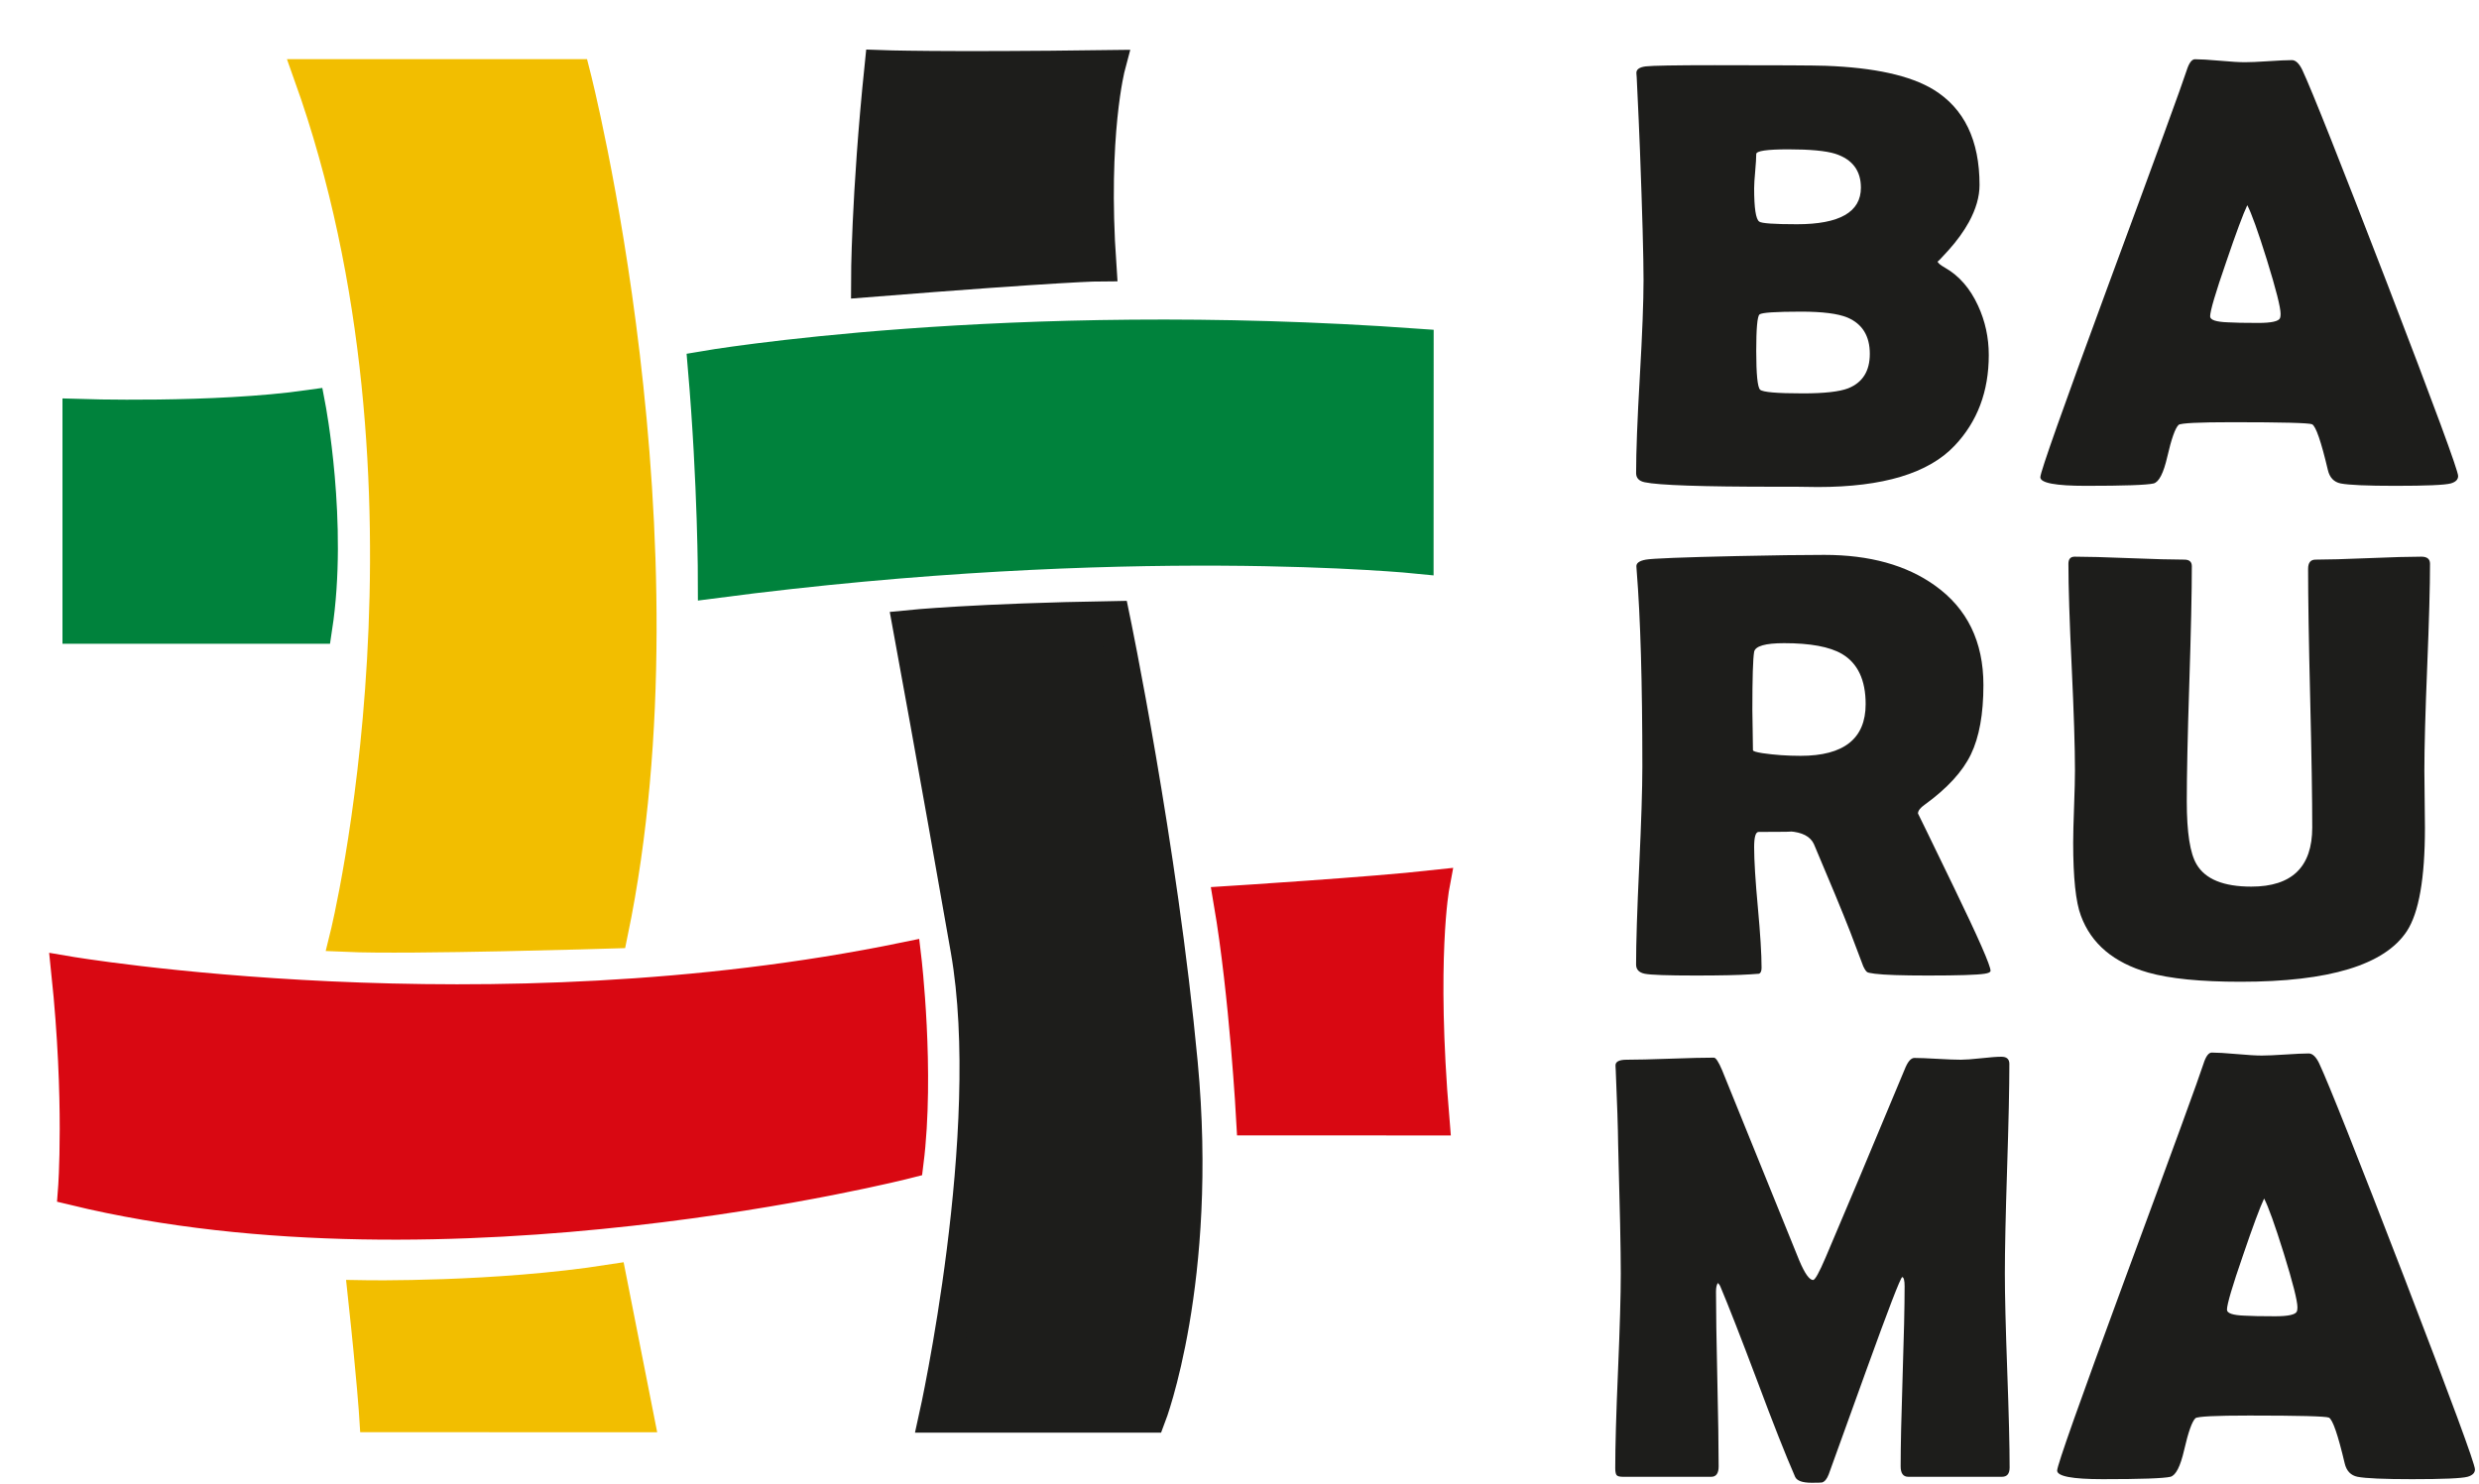 <svg xmlns="http://www.w3.org/2000/svg" xmlns:xlink="http://www.w3.org/1999/xlink" xmlns:serif="http://www.serif.com/" width="100%" height="100%" viewBox="0 0 399 239" xml:space="preserve" style="fill-rule:evenodd;clip-rule:evenodd;">    <g transform="matrix(1,0,0,1,-2319.08,-322.924)">        <g transform="matrix(4.167,0,0,4.167,0,92.209)">            <g transform="matrix(1,0,0,1,632.938,64.892)">                <path d="M0,2.286C-0.306,1.62 -0.728,1.134 -1.263,0.827C-1.463,0.713 -1.562,0.628 -1.562,0.575C-1.562,0.598 -1.42,0.452 -1.137,0.138C-0.815,-0.222 -0.555,-0.581 -0.356,-0.941C-0.08,-1.447 0.057,-1.925 0.057,-2.377C0.057,-4.107 -0.536,-5.336 -1.723,-6.064C-2.619,-6.608 -4.008,-6.914 -5.892,-6.983C-6.306,-6.998 -7.734,-7.006 -10.176,-7.006C-11.7,-7.006 -12.586,-6.99 -12.835,-6.96C-13.084,-6.929 -13.205,-6.841 -13.197,-6.696L-13.185,-6.535C-13.124,-5.279 -13.082,-4.337 -13.059,-3.709C-12.967,-1.259 -12.921,0.41 -12.921,1.298C-12.921,2.125 -12.969,3.37 -13.065,5.031C-13.161,6.693 -13.208,7.933 -13.208,8.752C-13.208,8.944 -13.097,9.062 -12.875,9.108C-12.339,9.223 -10.659,9.281 -7.833,9.281L-7.018,9.281C-6.658,9.288 -6.382,9.292 -6.191,9.292C-3.672,9.292 -1.911,8.76 -0.907,7.696C-0.027,6.769 0.414,5.602 0.414,4.193C0.414,3.519 0.276,2.883 0,2.286M-6.995,-0.861C-7.883,-0.861 -8.369,-0.896 -8.453,-0.964C-8.584,-1.056 -8.649,-1.485 -8.649,-2.251C-8.649,-2.396 -8.635,-2.616 -8.608,-2.911C-8.582,-3.206 -8.568,-3.426 -8.568,-3.572C-8.568,-3.694 -8.155,-3.755 -7.328,-3.755C-6.486,-3.755 -5.881,-3.698 -5.513,-3.583C-4.855,-3.369 -4.525,-2.932 -4.525,-2.274C-4.525,-1.332 -5.349,-0.861 -6.995,-0.861M-5.019,5.479C-5.356,5.609 -5.938,5.674 -6.765,5.674C-7.768,5.674 -8.319,5.627 -8.419,5.531C-8.518,5.435 -8.568,4.935 -8.568,4.032C-8.568,3.167 -8.526,2.698 -8.442,2.625C-8.358,2.552 -7.822,2.516 -6.834,2.516C-6.007,2.516 -5.41,2.592 -5.042,2.745C-4.468,2.991 -4.181,3.458 -4.181,4.147C-4.181,4.813 -4.46,5.257 -5.019,5.479" style="fill:rgb(29,29,27);fill-rule:nonzero;"></path>            </g>        </g>        <g transform="matrix(4.167,0,0,4.167,0,92.209)">            <g transform="matrix(1,0,0,1,648.747,65.455)">                <path d="M0,0.884C-1.815,-3.825 -2.91,-6.582 -3.285,-7.386C-3.407,-7.638 -3.542,-7.765 -3.687,-7.765C-3.886,-7.765 -4.186,-7.751 -4.588,-7.724C-4.99,-7.697 -5.295,-7.684 -5.502,-7.684C-5.716,-7.684 -6.04,-7.703 -6.472,-7.742C-6.905,-7.78 -7.224,-7.799 -7.431,-7.799C-7.554,-7.799 -7.661,-7.654 -7.753,-7.363C-7.914,-6.857 -8.932,-4.066 -10.808,1.01C-12.538,5.704 -13.404,8.151 -13.404,8.35C-13.404,8.572 -12.818,8.683 -11.646,8.683C-10.161,8.683 -9.288,8.652 -9.028,8.591C-8.821,8.537 -8.645,8.193 -8.499,7.557C-8.339,6.86 -8.193,6.451 -8.063,6.328C-7.979,6.259 -7.286,6.225 -5.984,6.225C-4.054,6.225 -3.028,6.252 -2.906,6.305C-2.76,6.382 -2.557,6.971 -2.297,8.074C-2.228,8.365 -2.064,8.537 -1.803,8.591C-1.489,8.652 -0.785,8.683 0.31,8.683C1.505,8.683 2.217,8.652 2.446,8.591C2.638,8.537 2.734,8.441 2.734,8.304C2.734,8.097 1.822,5.624 0,0.884M-4.652,-0.046C-4.299,1.095 -4.123,1.791 -4.123,2.044C-4.123,2.113 -4.131,2.167 -4.146,2.205C-4.2,2.327 -4.479,2.389 -4.985,2.389C-5.529,2.389 -5.919,2.381 -6.156,2.366C-6.616,2.35 -6.845,2.274 -6.845,2.136C-6.845,1.929 -6.639,1.229 -6.225,0.034C-5.842,-1.092 -5.57,-1.823 -5.41,-2.16C-5.249,-1.853 -4.996,-1.149 -4.652,-0.046" style="fill:rgb(29,29,27);fill-rule:nonzero;"></path>            </g>        </g>        <g transform="matrix(4.167,0,0,4.167,0,92.209)">            <g transform="matrix(1,0,0,1,649.397,103.834)">                <path d="M0,0.884C-1.815,-3.825 -2.91,-6.582 -3.285,-7.386C-3.407,-7.638 -3.542,-7.765 -3.687,-7.765C-3.886,-7.765 -4.186,-7.751 -4.588,-7.724C-4.99,-7.698 -5.295,-7.684 -5.502,-7.684C-5.716,-7.684 -6.04,-7.703 -6.472,-7.742C-6.905,-7.78 -7.224,-7.799 -7.431,-7.799C-7.554,-7.799 -7.661,-7.654 -7.753,-7.363C-7.914,-6.857 -8.932,-4.066 -10.808,1.01C-12.538,5.704 -13.404,8.151 -13.404,8.35C-13.404,8.572 -12.818,8.683 -11.646,8.683C-10.161,8.683 -9.288,8.652 -9.028,8.591C-8.821,8.537 -8.645,8.193 -8.499,7.557C-8.339,6.86 -8.193,6.451 -8.063,6.328C-7.979,6.259 -7.286,6.225 -5.984,6.225C-4.054,6.225 -3.028,6.252 -2.906,6.305C-2.76,6.382 -2.557,6.971 -2.297,8.074C-2.228,8.365 -2.064,8.537 -1.803,8.591C-1.489,8.652 -0.785,8.683 0.31,8.683C1.505,8.683 2.217,8.652 2.446,8.591C2.638,8.537 2.734,8.441 2.734,8.304C2.734,8.097 1.822,5.624 0,0.884M-4.652,-0.046C-4.299,1.095 -4.123,1.791 -4.123,2.044C-4.123,2.113 -4.131,2.167 -4.146,2.205C-4.2,2.327 -4.479,2.389 -4.985,2.389C-5.529,2.389 -5.919,2.381 -6.156,2.366C-6.616,2.35 -6.845,2.274 -6.845,2.136C-6.845,1.929 -6.639,1.229 -6.225,0.034C-5.842,-1.092 -5.57,-1.823 -5.41,-2.16C-5.249,-1.853 -4.996,-1.149 -4.652,-0.046" style="fill:rgb(29,29,27);fill-rule:nonzero;"></path>            </g>        </g>        <g transform="matrix(4.167,0,0,4.167,0,92.209)">            <g transform="matrix(1,0,0,1,632.019,80.183)">                <path d="M0,9.498C-0.934,7.568 -1.401,6.608 -1.401,6.615C-1.401,6.508 -1.313,6.393 -1.137,6.271C-0.272,5.643 0.322,4.996 0.643,4.33C0.965,3.663 1.126,2.771 1.126,1.653C1.126,-0.024 0.501,-1.306 -0.747,-2.194C-1.849,-2.983 -3.273,-3.377 -5.019,-3.377C-5.862,-3.377 -6.991,-3.362 -8.407,-3.331C-10.498,-3.285 -11.668,-3.239 -11.916,-3.193C-12.165,-3.148 -12.286,-3.059 -12.278,-2.929L-12.267,-2.769C-12.121,-0.954 -12.048,1.573 -12.048,4.812C-12.048,5.662 -12.089,6.937 -12.169,8.637C-12.249,10.336 -12.29,11.608 -12.29,12.45C-12.29,12.641 -12.179,12.76 -11.956,12.806C-11.734,12.852 -11.076,12.875 -9.981,12.875C-9.024,12.875 -8.32,12.859 -7.868,12.829C-7.76,12.821 -7.653,12.813 -7.546,12.806C-7.477,12.783 -7.443,12.706 -7.443,12.576C-7.443,12.056 -7.491,11.278 -7.586,10.245C-7.682,9.211 -7.73,8.434 -7.73,7.913C-7.73,7.523 -7.672,7.327 -7.557,7.327C-6.539,7.327 -6.145,7.32 -6.375,7.304C-5.877,7.335 -5.559,7.5 -5.421,7.798C-4.786,9.291 -4.319,10.421 -4.02,11.186C-3.798,11.776 -3.629,12.22 -3.515,12.519C-3.453,12.649 -3.4,12.725 -3.354,12.748C-3.331,12.764 -3.235,12.783 -3.067,12.806C-2.707,12.852 -2.025,12.875 -1.022,12.875C0.149,12.875 0.88,12.852 1.172,12.806C1.325,12.783 1.401,12.745 1.401,12.691C1.401,12.492 0.934,11.428 0,9.498M-5.938,4.387C-6.451,4.387 -6.941,4.352 -7.408,4.284C-7.653,4.245 -7.776,4.207 -7.776,4.169C-7.776,4 -7.78,3.744 -7.787,3.399C-7.795,3.055 -7.799,2.794 -7.799,2.618C-7.799,1.378 -7.776,0.627 -7.73,0.367C-7.684,0.145 -7.297,0.034 -6.57,0.034C-5.559,0.034 -4.816,0.172 -4.342,0.447C-3.729,0.807 -3.423,1.454 -3.423,2.388C-3.423,3.721 -4.261,4.387 -5.938,4.387" style="fill:rgb(29,29,27);fill-rule:nonzero;"></path>            </g>        </g>        <g transform="matrix(4.167,0,0,4.167,0,92.209)">            <g transform="matrix(1,0,0,1,650.188,83.933)">                <path d="M0,2.308C-0.008,1.814 -0.011,1.445 -0.011,1.2C-0.011,0.311 0.025,-1.021 0.098,-2.797C0.17,-4.574 0.207,-5.902 0.207,-6.783C0.207,-6.967 0.096,-7.058 -0.126,-7.058C-0.578,-7.058 -1.26,-7.039 -2.171,-7.001C-3.082,-6.963 -3.763,-6.944 -4.215,-6.944C-4.407,-6.944 -4.502,-6.825 -4.502,-6.588C-4.502,-5.477 -4.476,-3.812 -4.422,-1.591C-4.368,0.629 -4.342,2.295 -4.342,3.405C-4.342,4.929 -5.126,5.69 -6.696,5.69C-7.768,5.69 -8.473,5.403 -8.809,4.829C-9.062,4.408 -9.188,3.596 -9.188,2.394C-9.188,1.383 -9.156,-0.131 -9.091,-2.148C-9.026,-4.166 -8.993,-5.68 -8.993,-6.691C-8.993,-6.859 -9.089,-6.944 -9.28,-6.944C-9.747,-6.944 -10.454,-6.963 -11.399,-7.001C-12.345,-7.039 -13.052,-7.058 -13.518,-7.058C-13.679,-7.058 -13.76,-6.967 -13.76,-6.783C-13.76,-5.902 -13.718,-4.574 -13.633,-2.797C-13.549,-1.021 -13.507,0.311 -13.507,1.2C-13.507,1.506 -13.518,1.969 -13.541,2.589C-13.564,3.21 -13.576,3.677 -13.576,3.991C-13.576,5.346 -13.477,6.288 -13.277,6.816C-12.879,7.896 -12.014,8.627 -10.682,9.01C-9.847,9.247 -8.656,9.366 -7.11,9.366C-3.687,9.366 -1.547,8.715 -0.689,7.413C-0.222,6.701 0.011,5.369 0.011,3.416C0.011,3.171 0.008,2.802 0,2.308" style="fill:rgb(29,29,27);fill-rule:nonzero;"></path>            </g>        </g>        <g transform="matrix(4.167,0,0,4.167,0,92.209)">            <g transform="matrix(1,0,0,1,634.065,100.526)">                <path d="M0,7.799C-0.061,6.13 -0.092,4.878 -0.092,4.043C-0.092,3.14 -0.063,1.79 -0.005,-0.005C0.053,-1.801 0.082,-3.15 0.082,-4.054C0.082,-4.238 -0.02,-4.33 -0.225,-4.33C-0.395,-4.33 -0.656,-4.311 -1.006,-4.272C-1.357,-4.234 -1.618,-4.215 -1.788,-4.215C-1.992,-4.215 -2.294,-4.226 -2.692,-4.249C-3.091,-4.272 -3.389,-4.284 -3.586,-4.284C-3.722,-4.284 -3.848,-4.134 -3.964,-3.836C-5.313,-0.597 -6.331,1.827 -7.019,3.434C-7.264,4.009 -7.424,4.296 -7.499,4.296C-7.642,4.296 -7.819,4.047 -8.03,3.549L-11.014,-3.813C-11.15,-4.134 -11.256,-4.295 -11.331,-4.295C-11.705,-4.295 -12.267,-4.282 -13.016,-4.255C-13.766,-4.228 -14.328,-4.215 -14.702,-4.215C-14.995,-4.215 -15.138,-4.138 -15.131,-3.985L-15.121,-3.79C-15.067,-2.534 -15.036,-1.588 -15.029,-0.953C-14.961,1.49 -14.927,3.155 -14.927,4.043C-14.927,4.878 -14.963,6.132 -15.034,7.805C-15.106,9.478 -15.141,10.732 -15.141,11.566C-15.141,11.689 -15.126,11.775 -15.095,11.825C-15.065,11.875 -14.981,11.899 -14.845,11.899L-11.433,11.899C-11.242,11.899 -11.147,11.765 -11.147,11.497C-11.147,10.747 -11.164,9.621 -11.198,8.121C-11.232,6.62 -11.249,5.494 -11.249,4.744C-11.249,4.591 -11.225,4.48 -11.177,4.411C-11.13,4.457 -11.099,4.499 -11.085,4.537C-10.765,5.295 -10.285,6.524 -9.645,8.224C-9.045,9.832 -8.562,11.057 -8.194,11.899C-8.126,12.052 -7.915,12.129 -7.56,12.129C-7.322,12.129 -7.186,12.125 -7.152,12.118C-7.05,12.087 -6.965,11.984 -6.896,11.807C-6.406,10.452 -5.916,9.093 -5.425,7.73C-4.587,5.41 -4.131,4.227 -4.056,4.181C-3.995,4.196 -3.964,4.315 -3.964,4.537C-3.964,5.311 -3.99,6.471 -4.041,8.017C-4.092,9.564 -4.117,10.724 -4.117,11.497C-4.117,11.765 -4.019,11.899 -3.821,11.899L-0.204,11.899C-0.007,11.899 0.092,11.781 0.092,11.543C0.092,10.716 0.061,9.468 0,7.799" style="fill:rgb(29,29,27);fill-rule:nonzero;"></path>            </g>        </g>        <g transform="matrix(4.167,0,0,4.167,0,92.209)">            <g transform="matrix(1,0,0,1,568.491,91.64)">                <path d="M0,-33.372L10.241,-33.372C10.241,-33.372 14.837,-15.472 11.686,-0.241C11.686,-0.241 3.851,0 1.401,-0.11C1.401,-0.11 5.69,-17.441 0,-33.372Z" style="fill:rgb(242,190,0);fill-rule:nonzero;stroke:rgb(242,190,0);stroke-width:1.23px;"></path>            </g>        </g>        <g transform="matrix(4.167,0,0,4.167,0,92.209)">            <g transform="matrix(-0.221,0.975,0.975,0.221,584.752,83.812)">                <path d="M14.553,-22.981C14.553,-22.981 13.666,-6.489 6.865,8.485C6.865,8.485 11.041,9.969 14.553,10.315C14.553,10.315 22.915,-6.01 22.69,-20.869C22.69,-20.869 19.303,-21.367 14.553,-22.981Z" style="fill:rgb(217,8,18);fill-rule:nonzero;stroke:rgb(217,8,18);stroke-width:1.23px;"></path>            </g>        </g>        <g transform="matrix(4.167,0,0,4.167,0,92.209)">            <g transform="matrix(-0.402,0.916,0.916,0.402,579.849,103.425)">                <path d="M5.57,-7.666C5.57,-7.666 3.612,-2.981 1.177,0.826C1.177,0.826 2.569,1.792 5.57,3.886L9.643,-5.401C9.643,-5.401 8.396,-6.044 5.57,-7.666Z" style="fill:rgb(242,190,0);fill-rule:nonzero;stroke:rgb(242,190,0);stroke-width:1.23px;"></path>            </g>        </g>        <g transform="matrix(4.167,0,0,4.167,0,92.209)">            <g transform="matrix(1,0,0,1,592.643,79.205)">                <path d="M0,30.899C0,30.899 2.451,19.87 1.225,12.867C0,5.865 -1.015,0.35 -1.015,0.35C-1.015,0.35 1.576,0.088 6.915,0C6.915,0 8.753,8.841 9.541,17.244C10.329,25.647 8.316,30.899 8.316,30.899L0,30.899Z" style="fill:rgb(29,29,27);fill-rule:nonzero;stroke:rgb(29,29,27);stroke-width:1.23px;"></path>            </g>        </g>        <g transform="matrix(4.167,0,0,4.167,0,92.209)">            <g transform="matrix(-0.73,0.684,0.684,0.73,613.505,94.259)">                <path d="M4.149,-9.431C4.149,-9.431 -0.114,-5.914 -2.018,-4.49C-2.018,-4.49 0.281,-2.805 4.149,2.088L9.258,-2.702C9.258,-2.702 6.156,-6.393 4.149,-9.431Z" style="fill:rgb(217,8,18);fill-rule:nonzero;stroke:rgb(217,8,18);stroke-width:1.23px;"></path>            </g>        </g>        <g transform="matrix(4.167,0,0,4.167,0,92.209)">            <g transform="matrix(-0.258,0.966,0.966,0.258,604.105,60.201)">                <path d="M14.294,-17.284C14.294,-17.284 9.349,-6.554 6.344,9.133L14.294,11.253C14.294,11.253 16.082,0.133 22.227,-14.761C22.227,-14.761 18.591,-15.73 14.294,-17.284Z" style="fill:rgb(0,130,60);fill-rule:nonzero;stroke:rgb(0,130,60);stroke-width:1.24px;"></path>            </g>        </g>        <g transform="matrix(4.167,0,0,4.167,0,92.209)">            <g transform="matrix(-0.667,0.745,0.745,0.667,570.669,74.311)">                <path d="M5.237,-10.219C5.237,-10.219 1.864,-6.189 -0.979,-3.8C-0.979,-3.8 1.828,-0.111 5.237,2.117L11.367,-4.731L5.237,-10.219Z" style="fill:rgb(0,130,60);fill-rule:nonzero;stroke:rgb(0,130,60);stroke-width:1.23px;"></path>            </g>        </g>        <g transform="matrix(4.167,0,0,4.167,0,92.209)">            <g transform="matrix(-0.672,0.741,0.741,0.672,600.58,61.79)">                <path d="M3.872,-10.031C3.872,-10.031 2.408,-8.287 -2.068,-3.483C-2.068,-3.483 0.347,-2.237 3.872,1.433C3.872,1.433 4.754,0.461 10.384,-4.833C10.384,-4.833 7.985,-7.009 3.872,-10.031Z" style="fill:rgb(29,29,27);fill-rule:nonzero;stroke:rgb(29,29,27);stroke-width:1.23px;"></path>            </g>        </g>    </g></svg>